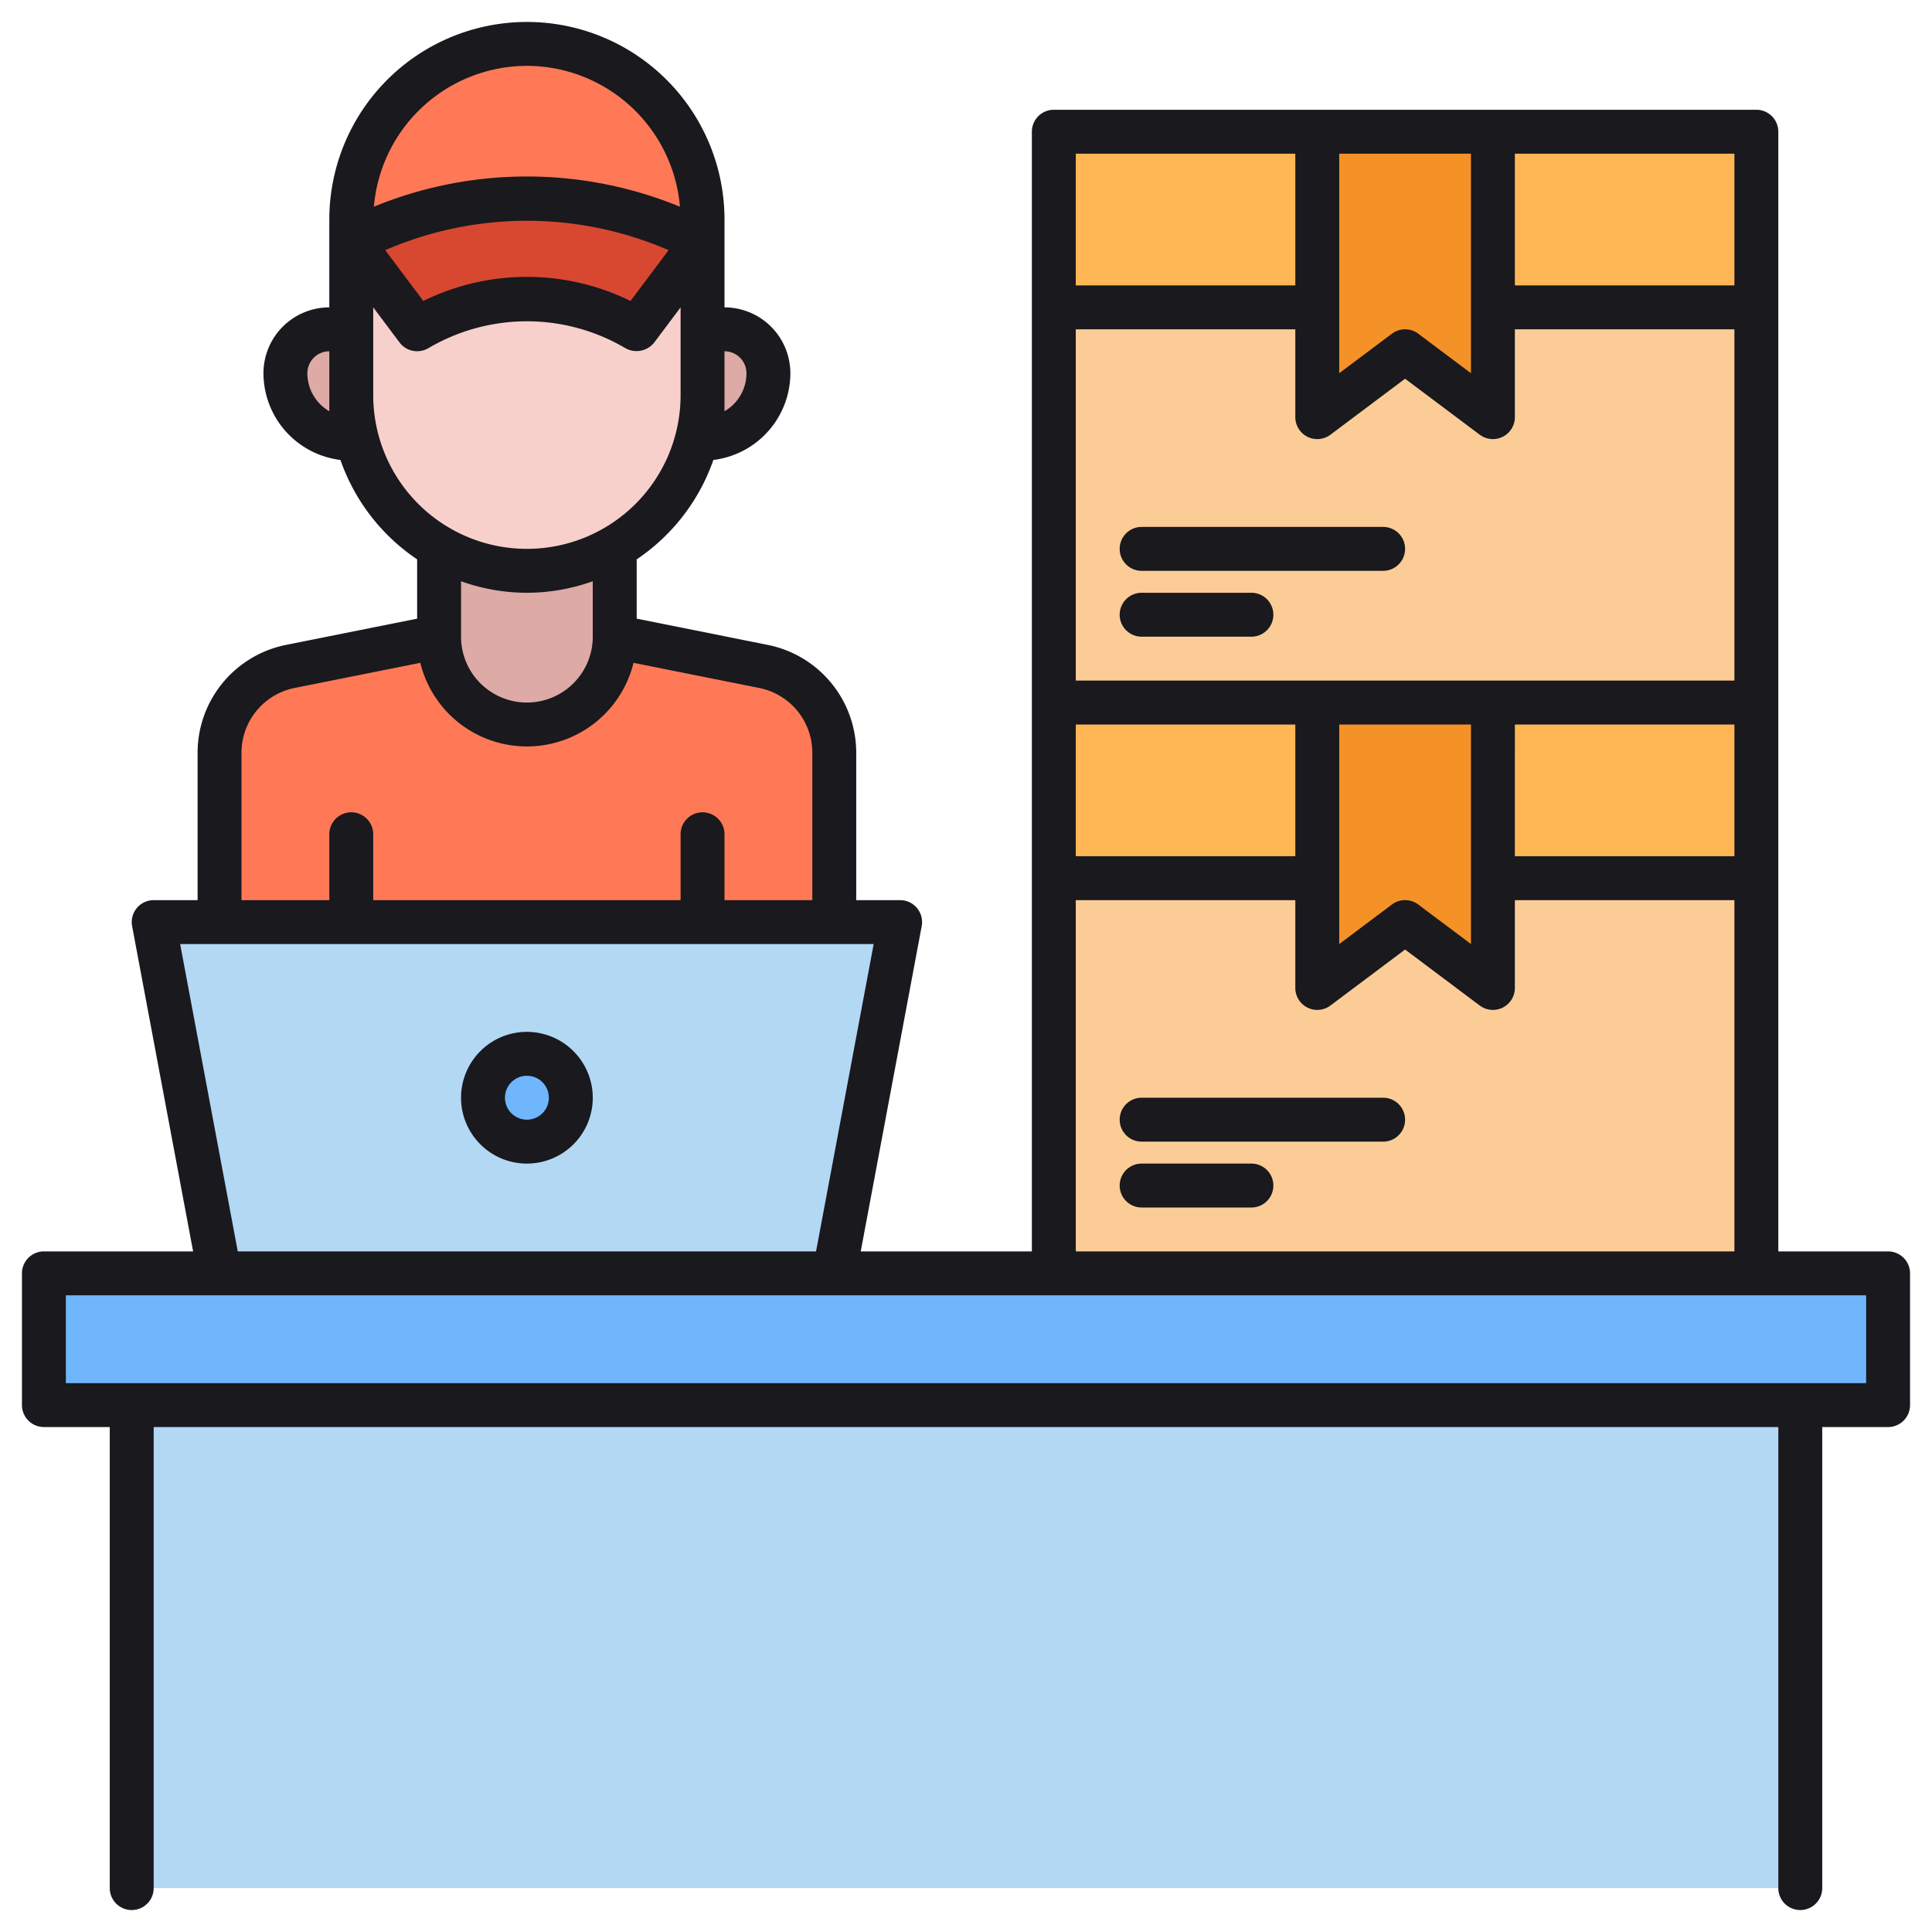 <svg xmlns="http://www.w3.org/2000/svg" version="1.1" xmlns:xlink="http://www.w3.org/1999/xlink" xmlns:svgjs="http://svgjs.com/svgjs" width="512" height="512" x="0" y="0" viewBox="0 0 88 88" style="enable-background:new 0 0 512 512" xml:space="preserve"><g><path fill="#fccc97" d="M48 6h32v26H48z" data-original="#fccc97"></path><path fill="#ff7956" d="M10 42v-7.72a4.012 4.012 0 0 1 3.216-3.924L20 29a4 4 0 0 0 8 0l6.784 1.356A4.012 4.012 0 0 1 38 34.28V42z" data-original="#ff7956"></path><path fill="#ddaaa6" d="M32 15h1a2.003 2.003 0 0 1 2 2 3.003 3.003 0 0 1-3 3zM16 20a3.003 3.003 0 0 1-3-3 2.003 2.003 0 0 1 2-2h1z" data-original="#ddaaa6"></path><path fill="#b3d8f4" d="M6 64h76v22H6z" data-original="#b3d8f4"></path><path fill="#ddaaa6" d="M24 33a4.004 4.004 0 0 1-4-4v-4.07a8.126 8.126 0 0 0 8 0V29a4.004 4.004 0 0 1-4 4z" data-original="#ddaaa6"></path><path fill="#f7d0cb" d="M24 26a8.01 8.01 0 0 1-8-8v-7l2.978 3.972.744-.364a9.816 9.816 0 0 1 8.556 0l.744.364L32 11v7a8.01 8.01 0 0 1-8 8z" data-original="#f7d0cb"></path><path fill="#ff7956" d="M32 10v1l-3 4a9.688 9.688 0 0 0-10 0l-3-4v-1a8 8 0 0 1 16 0z" data-original="#ff7956"></path><path fill="#d84830" d="M32 10.88V11l-3 4a9.688 9.688 0 0 0-10 0l-3-4v-.12a18.267 18.267 0 0 1 16 0z" data-original="#d84830"></path><path fill="#fccc97" d="M48 32h32v26H48z" data-original="#fccc97"></path><path fill="#ffb655" d="M48 32h12v8H48zM68 32h12v8H68zM48 6h12v8H48zM68 6h12v8H68z" data-original="#ffb655"></path><path fill="#b3d8f4" d="M10 58 7 42h34l-3 16z" data-original="#b3d8f4"></path><circle cx="24" cy="50" r="2" fill="#70b6fc" data-original="#70b6fc"></circle><path fill="#70b6fc" d="M2 58h84v6H2z" data-original="#70b6fc"></path><path fill="#f49227" d="M59.998 44.999 60 32h8v13l-4-3-4 3h.002zM59.998 18.999 60 6h8v13l-4-3-4 3h.002z" data-original="#f49227"></path><g fill="#19191e"><path d="M86 57h-5V6a1 1 0 0 0-1-1H48a1 1 0 0 0-1 1v51h-7.795l2.777-14.815A1 1 0 0 0 41 41h-2v-6.72a5.014 5.014 0 0 0-4.02-4.904L29 28.18v-2.702a9.037 9.037 0 0 0 3.493-4.528A3.991 3.991 0 0 0 36 17a3.003 3.003 0 0 0-3-3v-4a9 9 0 0 0-18 0v4a3.003 3.003 0 0 0-3 3 3.991 3.991 0 0 0 3.507 3.95A9.037 9.037 0 0 0 19 25.478v2.702l-5.98 1.196A5.014 5.014 0 0 0 9 34.279V41H7a1 1 0 0 0-.982 1.185L8.796 57H2a1 1 0 0 0-1 1v6a1 1 0 0 0 1 1h3v21a1 1 0 0 0 2 0V65h74v21a1 1 0 0 0 2 0V65h3a1 1 0 0 0 1-1v-6a1 1 0 0 0-1-1zM67 40v3l-2.4-1.8a.998.998 0 0 0-1.2 0L61 43V33h6zM49 15h10v4a1 1 0 0 0 1.6.8l3.4-2.55 3.4 2.55A1 1 0 0 0 69 19v-4h10v16H49zm0 18h10v6H49zm20 0h10v6H69zm10-20H69V7h10zm-12 4-2.4-1.8a.998.998 0 0 0-1.2 0L61 17V7h6zM49 7h10v6H49zm0 34h10v4a1 1 0 0 0 1.6.8l3.4-2.55 3.4 2.55A1 1 0 0 0 69 45v-4h10v16H49zM28.719 13.709a10.691 10.691 0 0 0-9.438 0l-1.188-1.585-.547-.729a16.221 16.221 0 0 1 12.908 0l-.547.73zM34 17a1.999 1.999 0 0 1-1 1.731V16a1 1 0 0 1 1 1zM24 3a7.006 7.006 0 0 1 6.97 6.415 18.337 18.337 0 0 0-13.94 0A7.006 7.006 0 0 1 24 3zm-9 15.731A1.999 1.999 0 0 1 14 17a1 1 0 0 1 1-1zM17 18v-4l1.2 1.6a1 1 0 0 0 .273.25 1.018 1.018 0 0 0 1.041.008 8.833 8.833 0 0 1 8.969-.001A1.03 1.03 0 0 0 29.8 15.6L31 14v4a7 7 0 0 1-14 0zm7 9a8.94 8.94 0 0 0 3-.525V29a3 3 0 0 1-6 0v-2.525A8.94 8.94 0 0 0 24 27zm-13 7.28a3.008 3.008 0 0 1 2.412-2.943l5.732-1.146a5 5 0 0 0 9.712 0l5.732 1.146A3.008 3.008 0 0 1 37 34.279V41h-4v-3a1 1 0 0 0-2 0v3H17v-3a1 1 0 0 0-2 0v3h-4zM8.205 43h31.59L37.17 57H10.83zM85 63H3v-4h82z" fill="#19191e" data-original="#19191e"></path><path d="M24 47a3 3 0 1 0 3 3 3.003 3.003 0 0 0-3-3zm0 4a1 1 0 1 1 1-1 1 1 0 0 1-1 1zM63 50H52a1 1 0 0 0 0 2h11a1 1 0 0 0 0-2zM57 53h-5a1 1 0 0 0 0 2h5a1 1 0 0 0 0-2zM52 26h11a1 1 0 0 0 0-2H52a1 1 0 0 0 0 2zM57 27h-5a1 1 0 0 0 0 2h5a1 1 0 0 0 0-2z" fill="#19191e" data-original="#19191e"></path></g></g></svg>